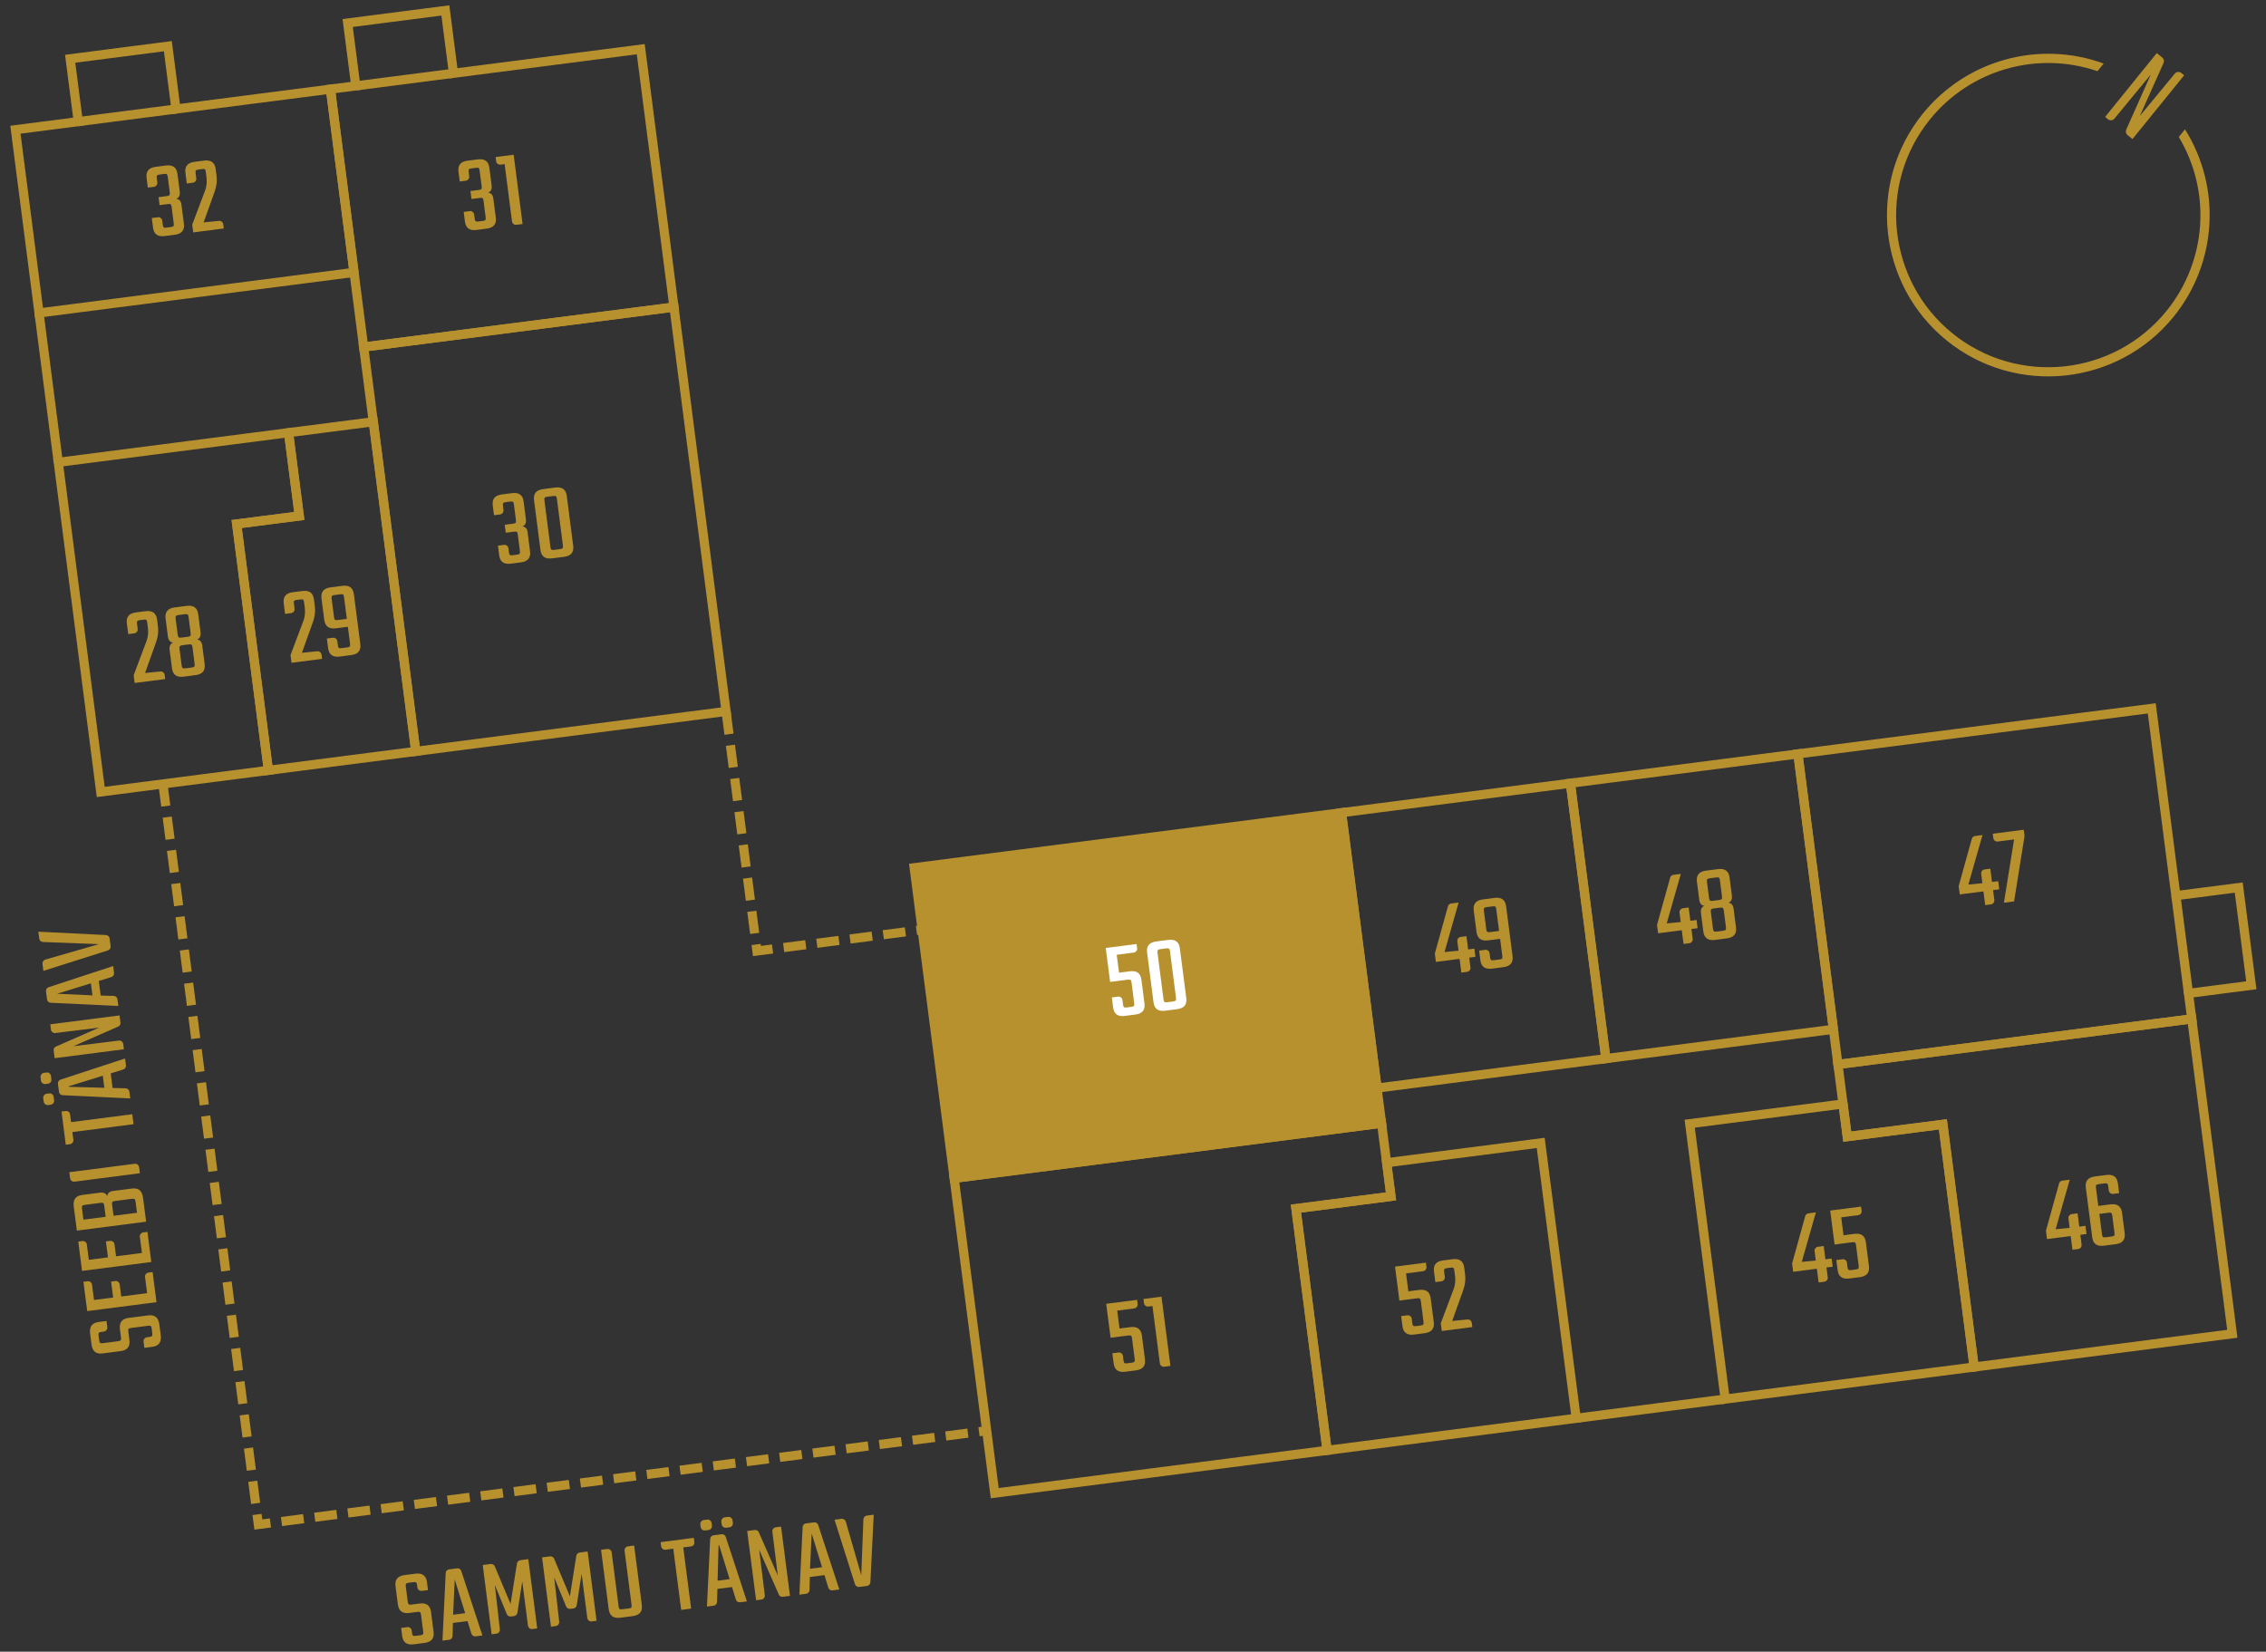 <?xml version="1.0" encoding="utf-8"?>
<svg id="Layer_2" viewBox="0 0 203 148" xmlns="http://www.w3.org/2000/svg">
  <rect x="0" y="0" width="203" height="148" fill="#333333" stroke="none"/>
  <g id="_10-50">
    <rect width="203" height="148" fill="none" stroke-width="0"/>
    <rect width="203" height="148" fill="none" stroke-width="0"/>
    <path d="M195.668,6.744l-4.629,5.72-.441-.357c-.147-.119-.194-.324-.119-.492l2.204-4.943-3.259,3.953c-.141.175-.407.203-.582.061l-.257-.208,4.629-5.72.488.395c.147.119.194.324.119.492l-2.124,4.75,3.132-3.796c.142-.175.407-.203.582-.061,0,0,.257.208.257.208Z" fill="#b8912f" stroke-width="0"/>
    <path d="M195.742,11.59l-.554.684c2.933,4.899,2.512,11.123-1.095,15.58-4.729,5.845-13.332,6.752-19.176,2.022s-6.752-13.332-2.022-19.176c3.607-4.457,9.606-6.168,15.009-4.321l.554-.684c-5.802-2.12-12.313-.317-16.202,4.488-5.014,6.197-4.052,15.318,2.144,20.332,6.197,5.014,15.318,4.052,20.332-2.144,3.888-4.805,4.294-11.549,1.01-16.782Z" fill="#b8912f" stroke-width="0"/>
    <line x1="141.204" y1="127.084" x2="154.55" y2="125.365" fill="none" stroke="#b8912f" stroke-miterlimit="10" stroke-width=".82"/>
    <line id="line" x1="5.221" y1="41.427" x2="3.497" y2="28.043" fill="none" stroke="#b8912f" stroke-miterlimit="10" stroke-width=".82"/>
    <line x1="15.763" y1="9.77" x2="7.011" y2="10.897" fill="none" stroke="#b8912f" stroke-miterlimit="10" stroke-width=".82"/>
    <line x1="31.872" y1="7.695" x2="40.624" y2="6.567" fill="none" stroke="#b8912f" stroke-miterlimit="10" stroke-width=".82"/>
    <g id="_47">
      <line x1="196.055" y1="89.011" x2="194.927" y2="80.256" fill="none" stroke="#b8912f" stroke-miterlimit="10" stroke-width=".82"/>
      <polygon points="196.349 91.297 164.652 95.38 163.833 89.023 163.833 89.023 161.067 67.554 192.765 63.471 194.927 80.256 200.557 79.531 201.685 88.286 196.055 89.011 196.349 91.297" fill="none" stroke="#b8912f" stroke-miterlimit="10" stroke-width=".82"/>
    </g>
    <polygon id="_46" points="199.984 119.513 176.855 122.492 174.054 100.745 165.485 101.849 164.652 95.38 196.349 91.297 199.984 119.513" fill="none" stroke="#b8912f" stroke-miterlimit="10" stroke-width=".82"/>
    <polygon id="_45" points="176.855 122.492 154.55 125.365 151.371 100.69 165.107 98.92 165.485 101.849 174.054 100.745 176.855 122.492" fill="none" stroke="#b8912f" stroke-miterlimit="10" stroke-width=".82"/>
    <polygon id="_52" points="141.204 127.084 118.887 129.959 116.097 108.298 124.612 107.201 124.224 104.188 138.026 102.41 141.204 127.084" fill="none" stroke="#b8912f" stroke-miterlimit="10" stroke-width=".82"/>
    <polygon id="_51" points="118.887 129.959 89.113 133.794 87.775 123.404 85.479 105.579 123.767 100.647 124.612 107.201 116.097 108.298 118.887 129.959" fill="none" stroke="#b8912f" stroke-miterlimit="10" stroke-width=".82"/>
    <rect id="_50" x="83.529" y="75.172" width="38.605" height="28.056" transform="translate(-10.553 13.868) rotate(-7.34)" fill="#b8912f" stroke="#b8912f" stroke-miterlimit="10" stroke-width=".82"/>
    <rect id="_48" x="142.189" y="68.766" width="20.551" height="24.879" transform="translate(-9.125 20.144) rotate(-7.34)" fill="none" stroke="#b8912f" stroke-miterlimit="10" stroke-width=".82"/>
    <rect id="_49" x="121.688" y="71.399" width="20.67" height="24.879" transform="translate(-9.629 17.554) rotate(-7.34)" fill="none" stroke="#b8912f" stroke-miterlimit="10" stroke-width=".82"/>
    <rect id="_30" x="34.797" y="29.156" width="28.03" height="36.53" transform="translate(-5.658 6.625) rotate(-7.34)" fill="none" stroke="#b8912f" stroke-miterlimit="10" stroke-width=".82"/>
    <polygon id="_29" points="37.245 67.327 24.046 69.027 21.202 46.953 26.811 46.231 25.85 38.77 33.441 37.792 37.245 67.327" fill="none" stroke="#b8912f" stroke-miterlimit="10" stroke-width=".82"/>
    <polygon id="_24a-28" points="24.046 69.027 9.025 70.962 5.221 41.427 25.85 38.77 26.811 46.231 21.202 46.953 24.046 69.027" fill="none" stroke="#b8912f" stroke-miterlimit="10" stroke-width=".82"/>
    <polygon id="_24a-32" points="31.717 24.408 3.497 28.043 1.381 11.622 7.011 10.897 6.286 5.265 15.037 4.138 15.763 9.77 29.602 7.987 31.717 24.408" fill="none" stroke="#b8912f" stroke-miterlimit="10" stroke-width=".82"/>
    <polygon id="_24a-31" points="60.379 27.515 32.578 31.096 29.602 7.987 31.872 7.695 31.147 2.063 39.898 .936 40.624 6.567 57.402 4.406 60.379 27.515" fill="none" stroke="#b8912f" stroke-miterlimit="10" stroke-width=".82"/>
    <path d="M179.01,78.957l.094.733-.555.071.114.883c.024.188-.114.367-.302.392l-.516.066-.159-1.229-2.122.273-.096-.744,1.178-4.242c.033-.135.152-.231.29-.249l.665-.086-1.264,4.437,1.255-.122-.108-.843c-.024-.188.113-.368.302-.393l.516-.066.153,1.19.555-.071Z" fill="#b8912f" stroke-width="0"/>
    <path d="M181.299,74.349l.071.556-.937,5.865-.912.117.912-5.67-1.467.188c-.188.024-.368-.114-.393-.302l-.051-.397,2.775-.357Z" fill="#b8912f" stroke-width="0"/>
    <path d="M151.987,82.437l.094.734-.555.071.114.883c.024.188-.114.367-.302.392l-.516.066-.159-1.23-2.122.273-.096-.744,1.178-4.242c.033-.135.151-.23.29-.249l.665-.085-1.264,4.436,1.255-.121-.108-.844c-.024-.188.113-.367.302-.392l.516-.066.153,1.19.555-.072Z" fill="#b8912f" stroke-width="0"/>
    <path d="M155.15,80.226c.044.348-.058.572-.308.664.267.037.421.219.462.535l.214,1.666c.076.584-.195.912-.811.991l-1.078.14c-.615.078-.96-.17-1.036-.754l-.214-1.666c-.041-.316.062-.531.312-.635-.266-.025-.422-.217-.466-.564l-.206-1.596c-.075-.584.195-.912.811-.992l1.079-.139c.615-.079.96.17,1.035.754l.206,1.596ZM154.078,78.874c-.014-.109-.044-.187-.079-.222-.044-.035-.126-.045-.245-.029l-.585.075c-.119.015-.195.046-.221.09-.034.044-.043.126-.029.235l.187,1.447c.014.109.044.186.088.221.035.035.117.045.236.029l.585-.075c.119-.016.195-.046.229-.089.025-.045.034-.126.021-.235l-.187-1.447ZM154.426,81.58c-.014-.109-.044-.188-.079-.221-.044-.035-.126-.046-.245-.03l-.585.075c-.119.016-.195.046-.221.09-.034.043-.043.126-.029.235l.191,1.486c.016.119.045.196.09.23.035.036.116.046.235.03l.585-.075c.119-.016.196-.046.23-.091.024-.043.034-.125.019-.244l-.191-1.486Z" fill="#b8912f" stroke-width="0"/>
    <path d="M132.081,85.003l.094.733-.555.071.114.883c.024.188-.114.367-.302.392l-.516.066-.159-1.229-2.122.273-.096-.744,1.178-4.243c.033-.135.151-.231.29-.249l.665-.086-1.264,4.437,1.255-.121-.108-.843c-.024-.188.113-.368.302-.393l.516-.066.153,1.19.555-.071Z" fill="#b8912f" stroke-width="0"/>
    <path d="M133.884,80.457c.624-.081.969.168,1.044.753l.574,4.46c.076.585-.195.912-.818.993l-1.021.131c-.625.081-.969-.168-1.045-.753l-.11-.862.545-.07c.189-.024.367.115.392.303l.048.377c.031.238.088.281.336.249l.505-.064c.237-.031.281-.087.25-.325l-.196-1.526-1.08.139c-.615.079-.96-.178-1.036-.763l-.246-1.913c-.075-.585.194-.913.81-.992l1.051-.135ZM134.295,83.417l-.252-1.952c-.03-.237-.087-.282-.324-.251l-.525.067c-.238.03-.291.089-.261.326l.215,1.666c.029.228.097.278.335.248l.812-.104Z" fill="#b8912f" stroke-width="0"/>
    <path d="M126.164,115.709l.963-.124c.623-.08.968.167,1.043.752l.275,2.131c.075.585-.196.913-.819.993l-.952.123c-.614.079-.959-.17-1.034-.755l-.116-.901.556-.071c.188-.024.367.114.391.302l.054.417c.031.238.096.279.334.249l.406-.053c.238-.03.292-.087.261-.325l-.238-1.854c-.03-.237-.098-.289-.336-.259l-1.586.204-.393-3.043,2.766-.355.049.376c.024.189-.114.367-.302.391l-1.526.197.206,1.606Z" fill="#b8912f" stroke-width="0"/>
    <path d="M129.434,114.421c.024.188-.113.367-.302.392l-.545.07-.123-.951c-.075-.585.194-.912.81-.991l.853-.109c.625-.081.969.167,1.044.752l.081.625c.06.466-.002.926-.172,1.401l-.986,2.757,1.364-.135c.188-.024.367.114.392.302l.049.377-2.736.353-.09-.693,1.149-3.051c.143-.371.183-.778.125-1.225l-.06-.456c-.03-.237-.087-.282-.335-.25l-.316.041c-.238.03-.292.089-.261.326l.06.466Z" fill="#b8912f" stroke-width="0"/>
    <path d="M164.086,112.769l.095.732-.556.072.113.883c.024.188-.113.367-.302.391l-.515.066-.158-1.229-2.122.273-.096-.743,1.176-4.242c.034-.137.152-.232.291-.25l.664-.086-1.263,4.436,1.255-.12-.108-.843c-.024-.189.112-.368.302-.393l.515-.066.153,1.191.556-.072Z" fill="#b8912f" stroke-width="0"/>
    <path d="M165.15,110.687l.961-.125c.623-.08.969.168,1.045.752l.274,2.131c.075.586-.196.914-.82.994l-.952.122c-.613.079-.959-.169-1.034-.755l-.116-.9.557-.072c.188-.023.367.115.391.303l.054.416c.031.238.096.28.334.25l.406-.053c.238-.031.291-.088.26-.326l-.238-1.854c-.03-.238-.097-.289-.335-.259l-1.586.204-.393-3.043,2.766-.355.049.375c.024.189-.114.367-.302.392l-1.526.196.207,1.607Z" fill="#b8912f" stroke-width="0"/>
    <path d="M186.827,109.84l.095.732-.555.072.113.883c.024.188-.114.367-.302.391l-.516.066-.158-1.229-2.122.273-.096-.744,1.177-4.242c.033-.136.151-.231.29-.249l.665-.086-1.263,4.437,1.254-.121-.108-.844c-.024-.189.113-.367.302-.393l.516-.066.153,1.191.555-.072Z" fill="#b8912f" stroke-width="0"/>
    <path d="M187.979,108.058l1.091-.141c.613-.078.96.18,1.035.764l.234,1.812c.075.586-.196.914-.81.992l-1.052.136c-.624.081-.969-.168-1.044-.753l-.575-4.46c-.075-.585.195-.911.819-.992l1.021-.132c.615-.078.959.168,1.034.754l.112.873-.535.068c-.188.024-.368-.114-.392-.303l-.051-.387c-.03-.237-.095-.28-.333-.25l-.506.065c-.237.03-.291.089-.261.327l.21,1.625ZM189.228,108.916c-.029-.229-.097-.279-.334-.25l-.823.107.237,1.844c.031.238.097.279.334.248l.526-.068c.237-.029.291-.086.26-.324l-.2-1.557Z" fill="#b8912f" stroke-width="0"/>
    <path d="M100.247,87.158l.962-.124c.624-.08.969.167,1.044.752l.274,2.131c.076.585-.195.913-.818.993l-.953.123c-.613.078-.958-.17-1.034-.755l-.116-.901.557-.071c.188-.024.366.113.391.302l.054.416c.031.238.097.281.335.25l.405-.053c.238-.03.292-.088.261-.326l-.238-1.854c-.031-.237-.099-.29-.337-.26l-1.585.205-.392-3.043,2.765-.356.049.377c.024.188-.114.367-.303.392l-1.526.196.207,1.606Z" fill="#fff" stroke-width="0"/>
    <path d="M106.274,89.434c.076.585-.194.913-.81.991l-1.08.14c-.625.081-.969-.168-1.045-.753l-.574-4.46c-.075-.585.195-.913.82-.993l1.08-.139c.614-.08.959.169,1.034.754l.574,4.46ZM104.815,85.229c-.015-.119-.045-.196-.089-.229-.044-.025-.126-.035-.245-.021l-.536.069c-.228.029-.279.088-.249.324l.539,4.184c.016.119.045.196.088.22.035.036.117.046.235.031l.536-.069c.119-.016.195-.046.23-.092.035-.033.045-.115.029-.234l-.539-4.183Z" fill="#fff" stroke-width="0"/>
    <path d="M100.291,119.041l.961-.123c.623-.08.969.167,1.045.752l.274,2.131c.075.585-.196.912-.819.992l-.952.123c-.614.079-.959-.169-1.034-.754l-.116-.901.555-.071c.188-.024.368.114.392.302l.054.417c.031.238.096.279.334.248l.406-.052c.238-.03.291-.087.26-.325l-.238-1.854c-.03-.237-.097-.29-.335-.259l-1.586.204-.393-3.043,2.766-.356.049.377c.024.189-.114.367-.302.391l-1.526.197.207,1.605Z" fill="#b8912f" stroke-width="0"/>
    <path d="M104.053,116.189l.8,6.205-.555.07c-.188.025-.367-.113-.392-.301l-.661-5.137-.367.048c-.188.024-.367-.112-.392-.302l-.049-.377,1.615-.207Z" fill="#b8912f" stroke-width="0"/>
    <path d="M26.389,54.547c.023.188-.115.367-.303.391l-.546.07-.122-.951c-.075-.585.195-.912.81-.991l.853-.109c.625-.081.969.167,1.044.753l.08.625c.061.465-.002.926-.172,1.402l-.985,2.756,1.364-.135c.188-.024.367.113.392.302l.048.377-2.736.353-.089-.693,1.148-3.051c.144-.371.183-.779.125-1.226l-.059-.456c-.03-.237-.088-.281-.335-.249l-.317.041c-.238.03-.29.089-.26.325l.061.467Z" fill="#b8912f" stroke-width="0"/>
    <path d="M30.66,52.494c.624-.08.969.168,1.044.753l.574,4.461c.075.585-.195.912-.819.992l-1.021.132c-.624.08-.969-.168-1.044-.752l-.111-.863.545-.07c.188-.023.367.115.392.303l.049.377c.03.238.088.281.334.249l.506-.065c.238-.03.281-.086.251-.324l-.197-1.526-1.08.139c-.615.079-.96-.179-1.035-.763l-.246-1.914c-.075-.584.194-.912.81-.991l1.051-.136ZM31.071,55.455l-.252-1.953c-.03-.236-.087-.281-.325-.25l-.524.067c-.238.03-.291.089-.261.326l.215,1.666c.029.228.097.278.335.248l.812-.104Z" fill="#b8912f" stroke-width="0"/>
    <path d="M45.103,45.705c.025.188-.113.368-.301.393l-.545.07-.113-.873c-.074-.585.195-.912.811-.991l.912-.117c.623-.081.969.167,1.043.752l.201,1.566c.045.347-.057.571-.316.665.275.025.428.197.471.524l.219,1.705c.076.585-.195.912-.818.992l-.912.117c-.615.08-.959-.168-1.035-.753l-.111-.862.545-.07c.189-.024.367.114.393.302l.049.377c.029.238.096.28.334.249l.387-.05c.238-.03.291-.088.26-.326l-.191-1.486c-.031-.238-.096-.28-.334-.249l-.744.096-.092-.714.744-.096c.238-.031.291-.088.26-.326l-.182-1.407c-.029-.237-.096-.28-.334-.249l-.387.05c-.238.03-.291.088-.26.325l.049.387Z" fill="#b8912f" stroke-width="0"/>
    <path d="M51.351,48.901c.074.585-.195.912-.809.991l-1.082.139c-.625.081-.969-.167-1.043-.752l-.574-4.461c-.076-.585.193-.912.818-.992l1.082-.14c.613-.079.957.169,1.033.754l.574,4.461ZM49.892,44.695c-.016-.119-.045-.195-.09-.229-.043-.025-.125-.035-.244-.02l-.535.069c-.229.029-.281.087-.25.324l.539,4.183c.016.119.045.196.088.221.035.035.117.046.236.03l.535-.069c.119-.015.195-.046.23-.091.035-.033.045-.115.029-.234l-.539-4.184Z" fill="#b8912f" stroke-width="0"/>
    <path d="M42.034,15.8c.024.189-.114.368-.302.393l-.545.07-.113-.872c-.075-.585.194-.912.81-.992l.911-.117c.625-.08.969.168,1.044.753l.202,1.565c.045.347-.058.572-.317.666.275.025.429.196.471.523l.22,1.705c.075.585-.194.912-.819.993l-.911.117c-.615.079-.959-.169-1.034-.754l-.111-.862.545-.07c.188-.024.367.114.392.302l.048.377c.031.238.096.28.334.25l.387-.05c.238-.031.292-.088.261-.326l-.191-1.487c-.03-.238-.097-.279-.335-.249l-.744.096-.092-.714.744-.096c.238-.03.292-.088.261-.326l-.181-1.407c-.031-.237-.097-.28-.335-.249l-.387.05c-.238.03-.291.088-.26.325l.05.387Z" fill="#b8912f" stroke-width="0"/>
    <path d="M46.017,13.866l.8,6.206-.556.071c-.188.024-.367-.114-.392-.303l-.661-5.135-.367.047c-.188.024-.367-.113-.392-.302l-.049-.377,1.616-.208Z" fill="#b8912f" stroke-width="0"/>
    <path d="M14.092,16.349c.024.189-.114.368-.302.393l-.545.07-.113-.873c-.075-.584.194-.912.81-.99l.911-.118c.625-.08.97.168,1.045.753l.202,1.565c.045.347-.058.572-.317.665.275.026.429.197.471.524l.22,1.705c.075.585-.195.912-.82.993l-.911.117c-.615.079-.959-.17-1.034-.754l-.111-.862.545-.07c.188-.024.367.114.392.302l.048.377c.031.238.097.28.335.25l.387-.051c.238-.03.291-.087.26-.325l-.191-1.487c-.03-.238-.096-.279-.334-.249l-.744.096-.092-.714.744-.096c.238-.031.291-.088.26-.326l-.181-1.407c-.031-.237-.096-.28-.334-.249l-.387.049c-.238.031-.292.089-.261.326l.05.387Z" fill="#b8912f" stroke-width="0"/>
    <path d="M17.583,15.981c.024.188-.114.367-.302.392l-.546.07-.123-.951c-.075-.586.195-.912.811-.992l.852-.109c.625-.08.97.168,1.045.752l.081.625c.06.466-.002.927-.172,1.402l-.986,2.757,1.363-.135c.188-.024.367.114.392.302l.049.377-2.736.353-.09-.694,1.15-3.05c.143-.371.182-.778.124-1.226l-.059-.456c-.031-.237-.087-.281-.335-.249l-.317.041c-.238.03-.291.088-.26.325l.06.467Z" fill="#b8912f" stroke-width="0"/>
    <path d="M12.336,56.356c.023.189-.115.367-.303.392l-.546.07-.122-.951c-.075-.585.195-.912.81-.991l.853-.11c.625-.08.969.168,1.044.753l.08.625c.061.466-.002.927-.172,1.402l-.985,2.757,1.364-.135c.188-.025.367.113.392.302l.048.377-2.736.353-.089-.693,1.148-3.051c.144-.371.183-.779.125-1.226l-.059-.456c-.03-.237-.088-.281-.336-.249l-.316.04c-.238.031-.29.089-.26.326l.061.466Z" fill="#b8912f" stroke-width="0"/>
    <path d="M17.964,56.64c.045.347-.058.571-.308.664.268.036.422.218.463.535l.214,1.665c.075.585-.194.912-.81.991l-1.08.14c-.615.079-.959-.169-1.034-.754l-.214-1.665c-.041-.317.062-.532.311-.635-.266-.026-.421-.218-.466-.564l-.205-1.597c-.075-.585.194-.912.81-.991l1.08-.139c.615-.079.959.169,1.034.753l.205,1.597ZM16.894,55.286c-.015-.109-.044-.186-.079-.222-.045-.034-.127-.044-.246-.029l-.584.076c-.119.015-.195.045-.221.089-.035.045-.045.126-.03.235l.187,1.447c.014.109.043.186.089.221.035.035.117.045.236.029l.584-.074c.119-.016.195-.047.23-.09.024-.045.034-.126.021-.236l-.187-1.446ZM17.243,57.992c-.015-.109-.044-.187-.079-.221-.046-.035-.127-.045-.246-.029l-.584.074c-.119.016-.196.047-.221.09-.035.044-.045.126-.03.235l.191,1.487c.016.119.045.195.09.23.035.035.117.045.236.029l.584-.075c.119-.016.195-.045.23-.09.025-.044.035-.126.02-.245l-.191-1.486Z" fill="#b8912f" stroke-width="0"/>
    <polyline points="65.053 63.803 67.811 85.215 82.61 83.308" fill="none" stroke="#b8912f" stroke-dasharray="0 0 2 1" stroke-miterlimit="10" stroke-width=".82"/>
    <polyline points="14.597 70.244 23.145 136.604 88.393 128.199" fill="none" stroke="#b8912f" stroke-dasharray="0 0 2 1" stroke-miterlimit="10" stroke-width=".82"/>
    <path d="M11.747,118.992c-.237.031-.28.086-.25.323l.095.734c.078.604-.182.939-.766,1.015l-1.636.211c-.585.075-.913-.194-.992-.81l-.125-.972c-.079-.613.17-.958.755-1.033l.714-.092.071.555c.024.188-.114.368-.302.393l-.229.029c-.237.03-.281.096-.25.334l.054.417c.03.236.089.29.326.26l1.378-.178c.237-.03.28-.098.25-.334l-.094-.724c-.077-.605.169-.95.754-1.025l1.784-.229c.585-.075.913.195.993.819l.124.962c.079.614-.17.96-.755,1.035l-.714.092-.071-.556c-.024-.188.114-.368.303-.393l.228-.029c.238-.03.281-.096.25-.334l-.054-.417c-.03-.237-.087-.279-.325-.249l-1.517.195Z" fill="#b8912f" stroke-width="0"/>
    <path d="M13.18,115.873l-.187-1.447c-.024-.188.114-.368.302-.393l.377-.048.348,2.696-6.206.799-.339-2.626.377-.048c.189-.024.367.113.392.302l.178,1.378,1.716-.221-.185-1.428.376-.049c.188-.024.368.114.393.302l.14,1.081,2.319-.299Z" fill="#b8912f" stroke-width="0"/>
    <path d="M12.716,112.273l-.187-1.448c-.024-.188.114-.367.302-.392l.377-.048.348,2.696-6.206.799-.339-2.627.377-.048c.189-.024.367.114.392.302l.178,1.379,1.716-.221-.185-1.428.376-.049c.188-.024.368.113.393.302l.14,1.081,2.319-.299Z" fill="#b8912f" stroke-width="0"/>
    <path d="M6.885,110.27l-.277-2.15c-.081-.625.168-.97.753-1.045l1.576-.203c.347-.044.571.058.665.317.035-.276.207-.43.524-.471l1.694-.218c.585-.075.912.195.993.82l.277,2.15-6.206.799ZM7.596,107.962c-.119.016-.195.047-.23.091-.025.044-.035.124-.02.243l.128.992,1.993-.256-.128-.992c-.016-.119-.045-.195-.09-.23-.035-.035-.117-.045-.236-.03l-1.417.183ZM10.292,107.615c-.118.016-.194.046-.229.09-.025.044-.034.125-.019.244l.128.992,2.101-.271-.128-.992c-.016-.119-.045-.195-.09-.23-.034-.035-.117-.045-.235-.03l-1.527.197Z" fill="#b8912f" stroke-width="0"/>
    <path d="M6.21,105.035l5.859-.754c.188-.024.367.112.392.302l.07.545-5.859.755c-.188.023-.367-.114-.392-.303l-.07-.545Z" fill="#b8912f" stroke-width="0"/>
    <path d="M5.51,99.6l.377-.048c.189-.024.366.103.392.302l.089.693,5.482-.706.115.892-5.482.706.09.694c.023.188-.113.368-.303.393l-.377.048-.383-2.974Z" fill="#b8912f" stroke-width="0"/>
    <path d="M4.065,97.135c-.188.023-.367-.114-.392-.303l-.039-.308c-.024-.188.113-.366.302-.391l.238-.031c.188-.024.367.114.392.302l.039.309c.024.188-.114.367-.302.391l-.238.031ZM4.307,99.018c-.188.024-.367-.115-.391-.303l-.041-.318c-.024-.188.113-.366.302-.391l.238-.031c.188-.024.367.114.392.302l.041.318c.023.188-.115.367-.303.392l-.238.031ZM9.918,96.179l.168,1.309,1.173.031c.173.008.311.141.333.31l.076.595-6.054-.289c-.172-.007-.31-.132-.331-.3l-.093-.724c-.022-.169.079-.323.244-.374l5.772-1.892.079.614c.021.169-.079.321-.244.374l-1.124.346ZM9.348,97.472l-.139-1.08-3.024.934c-.021.002-.018.022-.017.032s.003.019.024.027l3.155.087Z" fill="#b8912f" stroke-width="0"/>
    <path d="M4.503,91.785l6.206-.799.083.645c.02.148-.062.3-.206.358l-4.006,1.755,4.067-.502c.188-.024.367.113.392.302l.061.476-6.206.799-.088-.684c-.02-.149.062-.301.206-.359l3.883-1.699-3.938.488c-.188.023-.367-.115-.392-.303l-.062-.477Z" fill="#b8912f" stroke-width="0"/>
    <path d="M8.85,87.898l.169,1.308,1.173.031c.173.008.311.141.332.31l.077.595-6.054-.289c-.173-.007-.31-.132-.331-.3l-.094-.724c-.021-.169.08-.323.245-.374l5.772-1.892.079.614c.021.169-.08.321-.245.374l-1.124.347ZM8.282,89.19l-.14-1.08-3.023.934,3.163.146Z" fill="#b8912f" stroke-width="0"/>
    <path d="M3.434,83.484l6.055.299c.173.008.312.142.333.31l.088.684c.021.169-.078.333-.243.385l-5.78,1.832-.08-.624c-.023-.179.088-.334.253-.385l4.8-1.385-5.003-.191c-.172.001-.319-.131-.341-.299l-.081-.625Z" fill="#b8912f" stroke-width="0"/>
    <path d="M37.716,144.685c-.031-.237-.086-.281-.324-.25l-.734.095c-.604.077-.939-.182-1.014-.766l-.211-1.636c-.076-.585.193-.913.809-.992l.973-.125c.613-.079.957.17,1.033.754l.092.715-.555.07c-.189.025-.367-.113-.393-.301l-.029-.229c-.029-.238-.096-.281-.334-.25l-.416.053c-.238.031-.291.09-.262.327l.178,1.378c.031.237.098.28.336.25l.723-.094c.605-.078.949.169,1.025.754l.229,1.784c.076.585-.193.912-.818.993l-.963.123c-.613.08-.959-.169-1.033-.754l-.092-.714.555-.071c.189-.024.367.114.393.303l.029.228c.029.238.096.28.334.25l.416-.054c.238-.031.281-.087.25-.325l-.195-1.517Z" fill="#b8912f" stroke-width="0"/>
    <path d="M41.884,145.258l-1.309.168-.031,1.173c-.008.173-.141.312-.311.333l-.594.076.289-6.053c.006-.173.131-.311.299-.332l.725-.093c.168-.022.322.079.373.245l1.893,5.771-.615.08c-.168.021-.32-.08-.373-.245l-.346-1.124ZM40.591,144.688l1.08-.139-.934-3.024-.146,3.163Z" fill="#b8912f" stroke-width="0"/>
    <path d="M44.044,146.441l-.799-6.207.713-.092c.16-.021.311.071.371.215l1.41,3.366.572-3.622c.02-.153.145-.28.303-.301l.715-.092.799,6.205-.438.057c-.188.024-.367-.114-.391-.302l-.512-3.966-.434,2.807c-.02.154-.146.281-.305.301l-.277.037c-.158.02-.311-.07-.369-.215l-1.072-2.613.449,3.974c.025.188-.111.367-.301.392l-.436.057Z" fill="#b8912f" stroke-width="0"/>
    <path d="M49.359,145.756l-.799-6.206.715-.092c.158-.021.311.071.369.214l1.412,3.367.57-3.622c.021-.153.146-.28.305-.302l.713-.092.799,6.207-.436.056c-.188.024-.367-.114-.393-.302l-.51-3.966-.436,2.807c-.02.155-.145.281-.303.302l-.277.035c-.16.021-.312-.07-.371-.215l-1.072-2.612.451,3.974c.023.188-.113.367-.303.392l-.436.056Z" fill="#b8912f" stroke-width="0"/>
    <path d="M56.81,138.487l.688,5.333c.074.585-.195.912-.82.993l-1.1.142c-.623.08-.969-.168-1.045-.753l-.686-5.333.555-.071c.189-.024.369.114.393.302l.625,4.848c.029.238.096.28.334.25l.564-.073c.248-.032.291-.088.26-.326l-.625-4.848c-.023-.188.115-.367.303-.392l.555-.071Z" fill="#b8912f" stroke-width="0"/>
    <path d="M62.156,137.799l.049.377c.023.189-.104.365-.303.391l-.693.09.707,5.482-.893.115-.707-5.482-.693.09c-.188.023-.367-.113-.393-.303l-.047-.377,2.973-.383Z" fill="#b8912f" stroke-width="0"/>
    <path d="M62.738,136.596c-.023-.188.115-.367.303-.391l.318-.041c.188-.024.365.113.391.302l.031.238c.023.188-.115.367-.303.392l-.318.041c-.188.023-.367-.115-.391-.303l-.031-.238ZM65.578,142.206l-1.309.168-.031,1.173c-.008.173-.141.311-.309.332l-.596.077.289-6.054c.008-.172.131-.31.301-.331l.723-.093c.168-.022.322.079.375.244l1.891,5.772-.613.079c-.17.021-.322-.08-.375-.244l-.346-1.124ZM64.285,141.637l1.08-.139-.934-3.024c-.002-.021-.021-.019-.031-.017-.01.001-.02.002-.029.024l-.086,3.155ZM64.623,136.353c-.025-.188.113-.367.303-.392l.307-.04c.188-.023.365.114.391.303l.031.238c.023.188-.115.367-.303.391l-.307.04c-.189.024-.367-.114-.391-.302l-.031-.238Z" fill="#b8912f" stroke-width="0"/>
    <path d="M69.972,136.792l.799,6.206-.646.083c-.146.02-.299-.062-.357-.206l-1.756-4.006.504,4.067c.023.188-.113.366-.303.392l-.477.061-.799-6.206.686-.088c.148-.019.299.062.357.206l1.701,3.883-.488-3.939c-.023-.188.113-.366.303-.391l.477-.062Z" fill="#b8912f" stroke-width="0"/>
    <path d="M73.859,141.139l-1.309.169-.031,1.173c-.008.172-.141.311-.309.332l-.596.076.289-6.053c.008-.173.131-.31.301-.332l.723-.093c.168-.021.322.079.375.245l1.891,5.772-.613.079c-.17.021-.322-.08-.375-.245l-.346-1.124ZM72.566,140.57l1.08-.14-.934-3.024-.146,3.164Z" fill="#b8912f" stroke-width="0"/>
    <path d="M78.273,135.723l-.299,6.055c-.008.173-.141.311-.309.333l-.686.088c-.168.021-.332-.078-.385-.243l-1.832-5.78.625-.081c.178-.022.334.089.385.254l1.385,4.799.191-5.002c0-.172.131-.319.299-.342l.625-.08Z" fill="#b8912f" stroke-width="0"/>
  </g>
</svg>